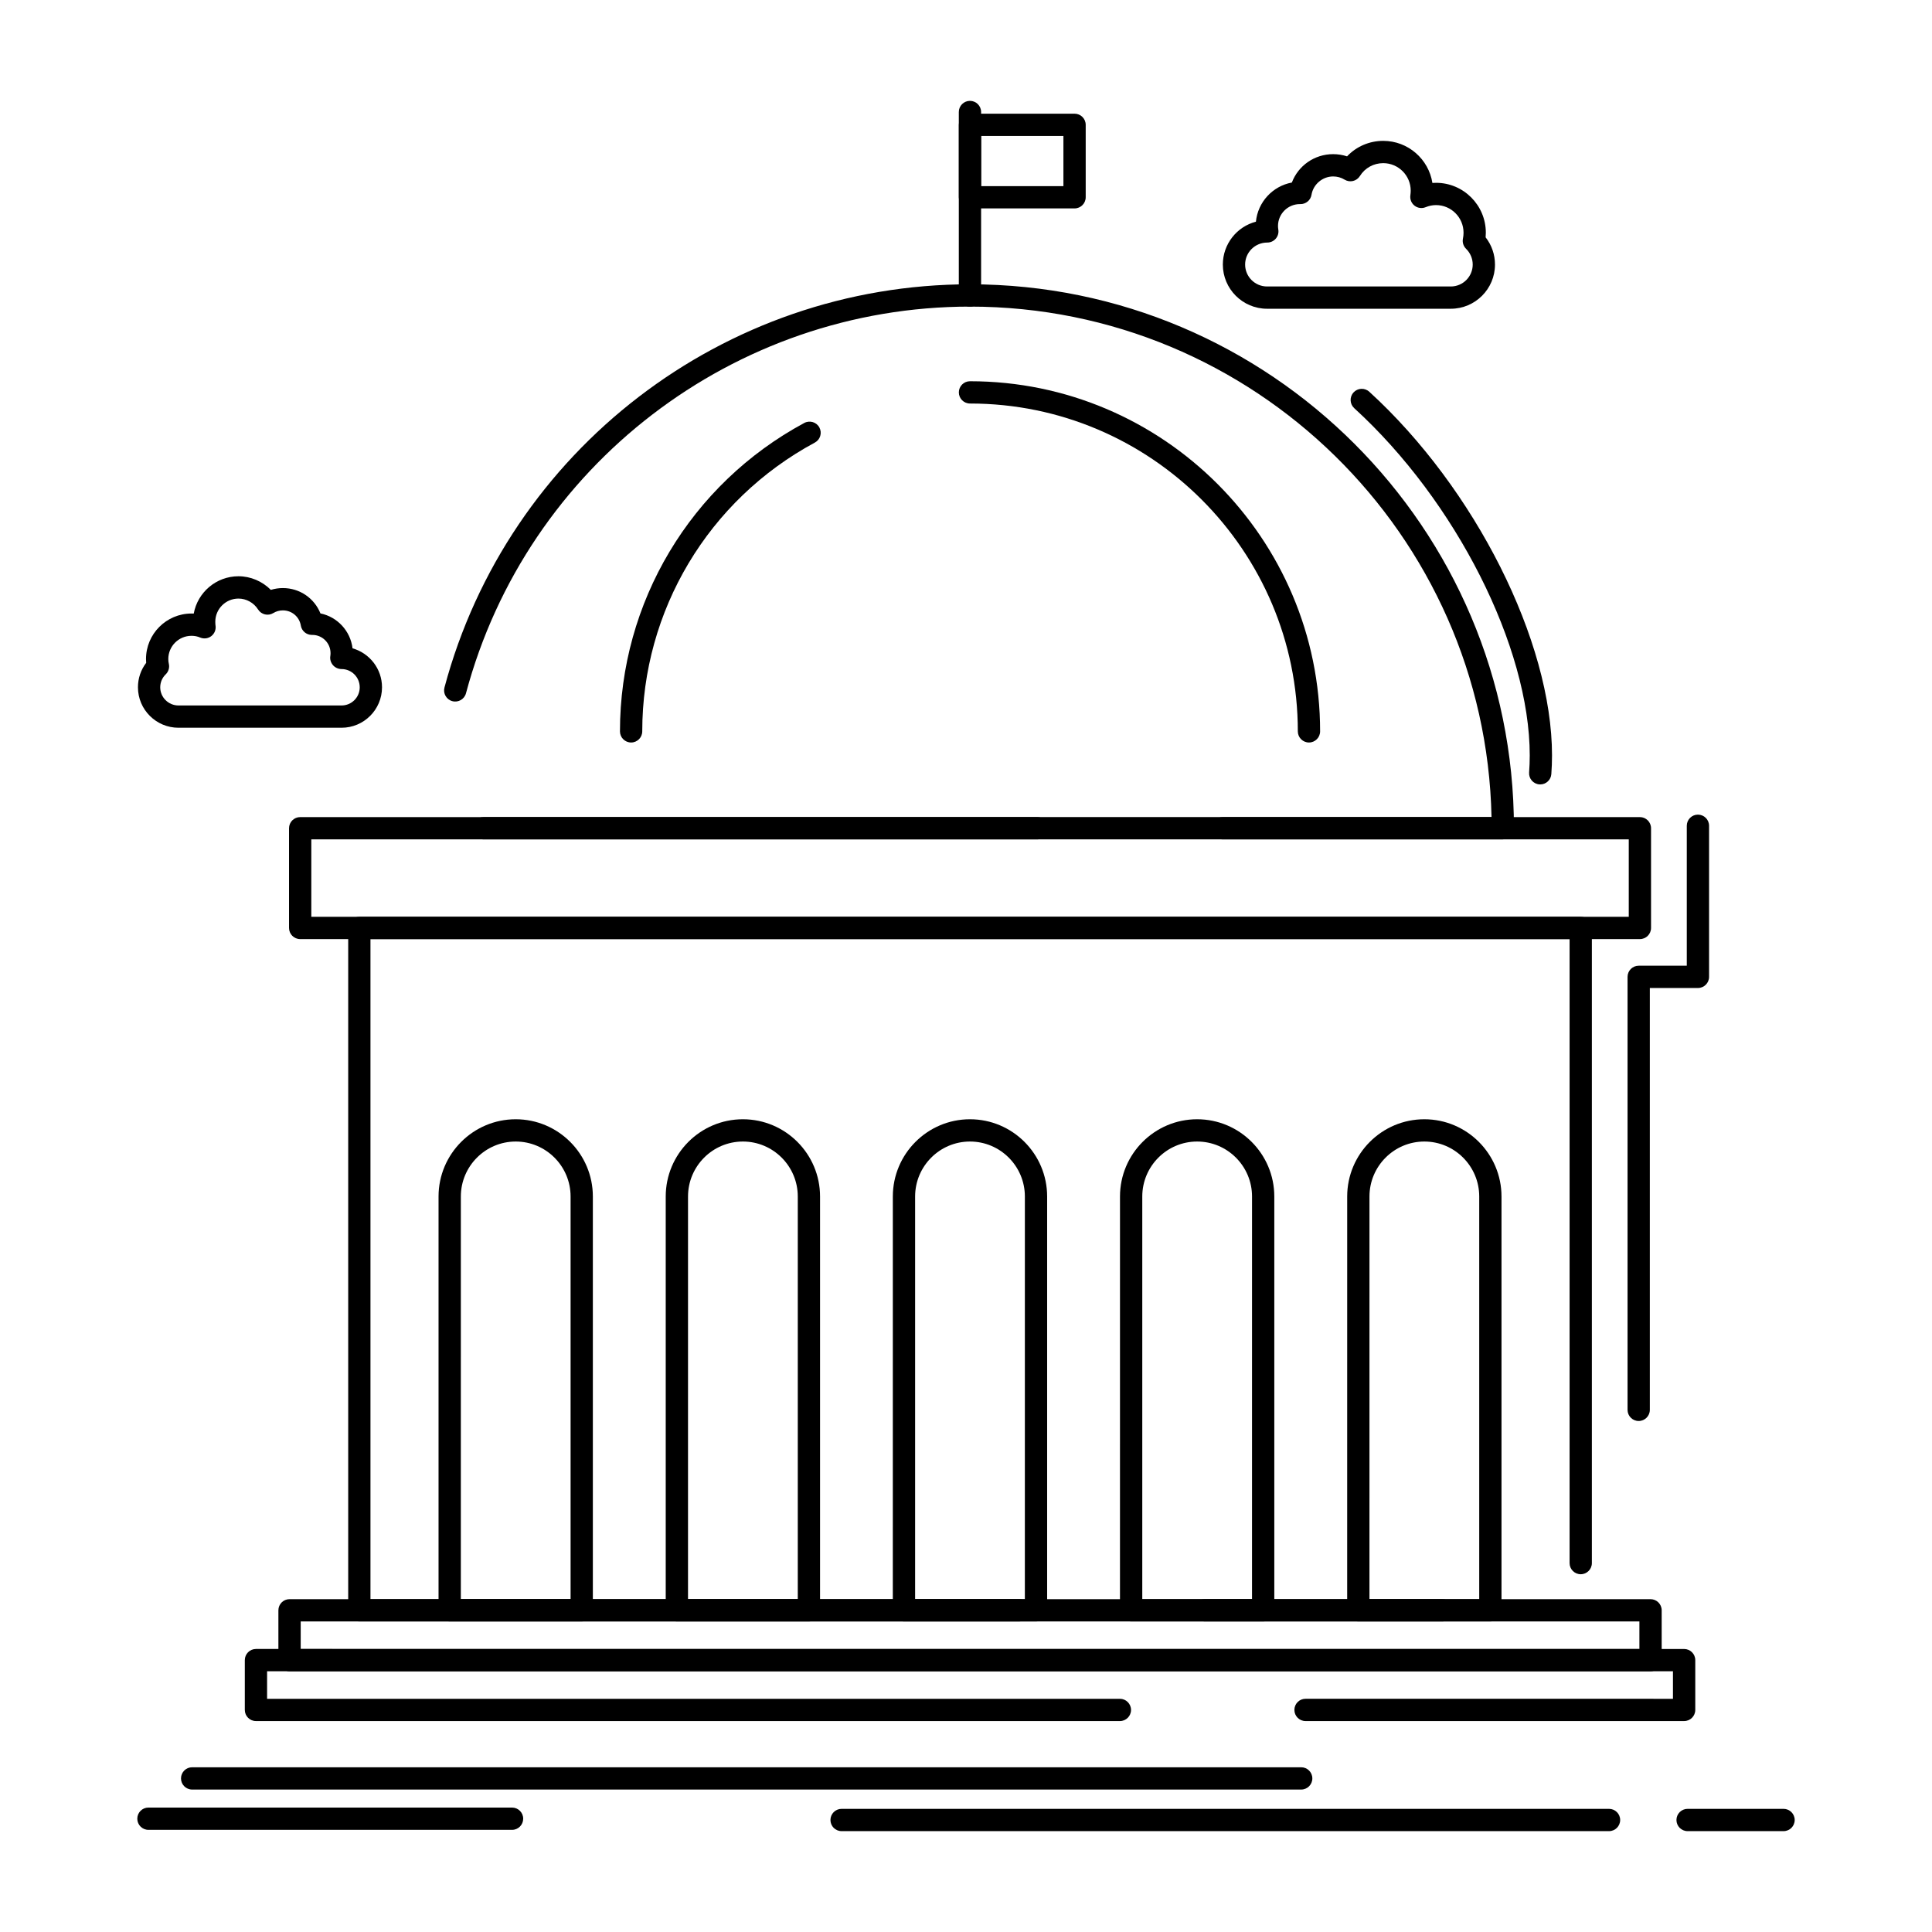 <?xml version="1.0" encoding="UTF-8"?>
<!-- Uploaded to: ICON Repo, www.svgrepo.com, Generator: ICON Repo Mixer Tools -->
<svg fill="#000000" width="800px" height="800px" version="1.1" viewBox="144 144 512 512" xmlns="http://www.w3.org/2000/svg">
 <g>
  <path d="m526.22 573.7h-286.99c-1.629 0-2.953-1.32-2.953-2.953v-180.83c0-1.629 1.32-2.953 2.953-2.953h323.68c1.629 0 2.953 1.32 2.953 2.953v168.32c0 1.629-1.32 2.953-2.953 2.953-1.629 0-2.953-1.32-2.953-2.953v-165.37h-317.78v174.93h284.04c1.629 0 2.953 1.32 2.953 2.953 0 1.633-1.32 2.953-2.953 2.953z"/>
  <path d="m578.59 392.87h-355.04c-1.629 0-2.953-1.32-2.953-2.953v-26.426c0-1.629 1.32-2.953 2.953-2.953h195.3c1.629 0 2.953 1.32 2.953 2.953 0 1.629-1.32 2.953-2.953 2.953h-192.35v20.52h349.14v-20.52h-107.59c-1.629 0-2.953-1.32-2.953-2.953 0-1.629 1.32-2.953 2.953-2.953h110.54c1.629 0 2.953 1.32 2.953 2.953v26.426c0 1.633-1.32 2.953-2.953 2.953z"/>
  <path d="m542.26 366.44h-270.13c-1.629 0-2.953-1.32-2.953-2.953 0-1.629 1.32-2.953 2.953-2.953h267.14c-1.578-74.863-62.977-135.28-138.22-135.28-62.527 0-117.45 42.141-133.56 102.47-0.422 1.574-2.039 2.512-3.613 2.09-1.574-0.422-2.512-2.039-2.09-3.613 16.801-62.914 74.066-106.86 139.26-106.86 79.488 0 144.16 64.656 144.16 144.13 0.004 1.637-1.32 2.957-2.949 2.957z"/>
  <path d="m298.16 573.7h-34.988c-1.629 0-2.953-1.32-2.953-2.953v-109.66c0-11.289 9.172-20.473 20.449-20.473 11.273 0 20.445 9.184 20.445 20.473v109.66c0 1.633-1.32 2.953-2.953 2.953zm-32.035-5.906h29.086v-106.71c0-8.031-6.523-14.566-14.539-14.566-8.02 0-14.543 6.535-14.543 14.566z"/>
  <path d="m358.37 573.7h-34.992c-1.629 0-2.953-1.32-2.953-2.953v-109.66c0-11.289 9.172-20.473 20.449-20.473s20.449 9.184 20.449 20.473v109.66c0 1.633-1.32 2.953-2.953 2.953zm-32.039-5.906h29.09v-106.71c0-8.031-6.523-14.566-14.543-14.566-8.02 0-14.543 6.535-14.543 14.566z"/>
  <path d="m418.55 573.7h-34.992c-1.629 0-2.953-1.32-2.953-2.953l0.004-109.66c0-11.289 9.172-20.473 20.445-20.473 11.277 0 20.449 9.184 20.449 20.473v109.66c0 1.633-1.32 2.953-2.953 2.953zm-32.039-5.906h29.086l0.004-106.71c0-8.031-6.523-14.566-14.547-14.566-8.02 0-14.539 6.535-14.539 14.566v106.71z"/>
  <path d="m478.75 573.7h-34.992c-1.629 0-2.953-1.32-2.953-2.953l0.004-109.66c0-11.289 9.172-20.473 20.445-20.473 11.277 0 20.449 9.184 20.449 20.473v109.66c0 1.633-1.324 2.953-2.953 2.953zm-32.039-5.906h29.086l0.004-106.71c0-8.031-6.523-14.566-14.547-14.566-8.02 0-14.539 6.535-14.539 14.566v106.71z"/>
  <path d="m538.96 573.7h-34.992c-1.629 0-2.953-1.32-2.953-2.953l0.004-109.66c0-11.289 9.172-20.473 20.449-20.473 11.273 0 20.445 9.184 20.445 20.473v109.66c0 1.633-1.32 2.953-2.953 2.953zm-32.039-5.906h29.09v-106.71c0-8.031-6.523-14.566-14.543-14.566-8.02 0-14.543 6.535-14.543 14.566z"/>
  <path d="m581.4 586.9h-360.67c-1.629 0-2.953-1.32-2.953-2.953v-13.199c0-1.629 1.32-2.953 2.953-2.953h193.34c1.629 0 2.953 1.32 2.953 2.953 0 1.629-1.32 2.953-2.953 2.953h-190.38v7.297h354.77v-7.297h-115.18c-1.629 0-2.953-1.32-2.953-2.953 0-1.629 1.32-2.953 2.953-2.953h118.13c1.629 0 2.953 1.32 2.953 2.953v13.199c-0.004 1.633-1.324 2.953-2.953 2.953z"/>
  <path d="m590.3 600.1h-100.32c-1.629 0-2.953-1.32-2.953-2.953 0-1.629 1.32-2.953 2.953-2.953l97.371 0.004v-7.297h-372.57v7.297h226c1.629 0 2.953 1.32 2.953 2.953 0 1.629-1.32 2.953-2.953 2.953l-228.95-0.004c-1.629 0-2.953-1.32-2.953-2.953v-13.199c0-1.629 1.32-2.953 2.953-2.953l378.48 0.004c1.629 0 2.953 1.32 2.953 2.953v13.199c0 1.629-1.32 2.949-2.953 2.949z"/>
  <path d="m311.25 340.77c-1.629 0-2.953-1.32-2.953-2.953 0-34.191 18.719-65.508 48.848-81.73 1.438-0.77 3.227-0.234 4 1.199 0.773 1.438 0.234 3.227-1.199 4-28.215 15.191-45.742 44.516-45.742 76.531 0 1.629-1.324 2.953-2.953 2.953z"/>
  <path d="m490.89 340.77c-1.629 0-2.953-1.32-2.953-2.953 0-47.906-38.973-86.879-86.879-86.879-1.629 0-2.953-1.32-2.953-2.953 0-1.629 1.32-2.953 2.953-2.953 51.16 0 92.785 41.625 92.785 92.785 0 1.629-1.324 2.953-2.953 2.953z"/>
  <path d="m401.05 225.26c-1.629 0-2.953-1.32-2.953-2.953v-48.625c0-1.629 1.32-2.953 2.953-2.953 1.629 0 2.953 1.32 2.953 2.953v48.629c-0.004 1.629-1.324 2.949-2.953 2.949z"/>
  <path d="m428.77 199.23h-27.711c-1.629 0-2.953-1.32-2.953-2.953v-19.195c0-1.629 1.32-2.953 2.953-2.953h27.711c1.629 0 2.953 1.32 2.953 2.953v19.195c0 1.629-1.324 2.953-2.953 2.953zm-24.762-5.906h21.809v-13.289h-21.809z"/>
  <path d="m552.18 351.88c-0.074 0-0.148-0.004-0.227-0.008-1.625-0.121-2.844-1.539-2.723-3.168 0.109-1.461 0.168-2.977 0.168-4.508 0-28.73-19.559-67.43-46.508-92.02-1.203-1.098-1.289-2.965-0.191-4.172 1.098-1.203 2.965-1.289 4.172-0.191 28.062 25.609 48.43 66.145 48.43 96.383 0 1.68-0.062 3.348-0.184 4.953-0.113 1.551-1.406 2.731-2.938 2.731z"/>
  <path d="m488.83 618.25h-293.91c-1.629 0-2.953-1.32-2.953-2.953 0-1.629 1.32-2.953 2.953-2.953h293.91c1.629 0 2.953 1.32 2.953 2.953s-1.32 2.953-2.949 2.953z"/>
  <path d="m570.41 629.27h-203.38c-1.629 0-2.953-1.32-2.953-2.953 0-1.629 1.32-2.953 2.953-2.953h203.38c1.629 0 2.953 1.32 2.953 2.953-0.004 1.633-1.324 2.953-2.953 2.953z"/>
  <path d="m616.66 629.27h-25.43c-1.629 0-2.953-1.32-2.953-2.953 0-1.629 1.32-2.953 2.953-2.953h25.43c1.629 0 2.953 1.32 2.953 2.953-0.004 1.633-1.324 2.953-2.953 2.953z"/>
  <path d="m279.7 628.93h-96.363c-1.629 0-2.953-1.32-2.953-2.953 0-1.629 1.32-2.953 2.953-2.953h96.363c1.629 0 2.953 1.32 2.953 2.953-0.004 1.629-1.324 2.953-2.953 2.953z"/>
  <path d="m234.52 336.86h-43.219c-5.922 0-10.742-4.809-10.742-10.719 0-2.379 0.766-4.625 2.18-6.477-0.031-0.34-0.043-0.68-0.043-1.023 0-6.644 5.406-12.051 12.055-12.051 0.199 0 0.395 0.004 0.594 0.016 1.02-5.617 5.949-9.891 11.855-9.891 3.223 0 6.328 1.34 8.574 3.609 1.027-0.316 2.106-0.48 3.195-0.48 4.477 0 8.359 2.719 9.953 6.719 4.481 0.914 7.953 4.637 8.504 9.25 4.523 1.285 7.812 5.43 7.812 10.328 0 5.91-4.809 10.719-10.719 10.719zm-39.77-24.363c-3.391 0-6.148 2.758-6.148 6.148 0 0.438 0.047 0.867 0.141 1.273 0.234 1.008-0.078 2.066-0.824 2.789-0.938 0.91-1.457 2.129-1.457 3.438 0 2.652 2.172 4.812 4.84 4.812h43.219c2.652 0 4.812-2.16 4.812-4.812 0-2.668-2.156-4.836-4.812-4.836-0.871 0-1.738-0.387-2.297-1.055-0.562-0.668-0.832-1.551-0.684-2.41 0.035-0.203 0.055-0.441 0.055-0.75 0-2.668-2.16-4.836-4.812-4.836h-0.148c-1.445 0-2.68-1.047-2.914-2.473-0.383-2.336-2.383-4.027-4.754-4.027-0.918 0-1.77 0.238-2.535 0.707-1.379 0.844-3.18 0.422-4.039-0.945-1.121-1.781-3.113-2.891-5.195-2.891-3.391 0-6.144 2.758-6.144 6.148 0 0.504 0.035 0.82 0.062 1 0.164 1.055-0.254 2.121-1.094 2.781-0.844 0.66-1.973 0.812-2.961 0.402-0.715-0.312-1.492-0.465-2.309-0.465z"/>
  <path d="m528.48 225.82h-48.703c-6.457 0-11.711-5.254-11.711-11.711 0-5.453 3.731-10.051 8.766-11.359 0.508-5.211 4.445-9.438 9.523-10.375 1.695-4.469 5.984-7.523 10.941-7.523 1.266 0 2.508 0.199 3.688 0.586 2.457-2.606 5.891-4.106 9.586-4.106 6.578 0 12.047 4.844 13.031 11.152 0.32-0.023 0.641-0.035 0.965-0.035 7.277 0 13.195 5.93 13.195 13.219 0 0.41-0.02 0.82-0.055 1.227 1.609 2.059 2.481 4.57 2.481 7.215 0.004 6.457-5.25 11.711-11.707 11.711zm-39.992-27.734c-3.203 0-5.805 2.606-5.805 5.809 0 0.289 0.027 0.613 0.086 0.969 0.137 0.852-0.109 1.723-0.672 2.379s-1.379 1.035-2.246 1.035c-3.273 0-5.879 2.617-5.879 5.832 0 3.203 2.606 5.809 5.805 5.809h48.703c3.203 0 5.805-2.606 5.805-5.809 0-1.578-0.625-3.059-1.766-4.184-0.715-0.703-1.023-1.723-0.82-2.703 0.102-0.5 0.156-1.023 0.156-1.559 0-4.031-3.269-7.312-7.289-7.312-0.93 0-1.859 0.188-2.766 0.559-0.973 0.398-2.09 0.246-2.922-0.398-0.836-0.645-1.258-1.684-1.117-2.731 0.062-0.469 0.094-0.879 0.094-1.254 0-4.019-3.269-7.289-7.285-7.289-2.539 0-4.852 1.273-6.184 3.414-0.859 1.379-2.676 1.805-4.059 0.953-0.895-0.555-1.945-0.844-3.031-0.844-2.812 0-5.273 2.086-5.731 4.856-0.234 1.426-1.465 2.473-2.914 2.473l-0.164-0.008z"/>
  <path d="m578.27 520.58c-1.629 0-2.953-1.32-2.953-2.953v-114.75c0-1.629 1.32-2.953 2.953-2.953h12.746v-37.086c0-1.629 1.32-2.953 2.953-2.953 1.629 0 2.953 1.32 2.953 2.953v40.039c0 1.629-1.32 2.953-2.953 2.953h-12.746v111.8c0 1.629-1.324 2.949-2.953 2.949z"/>
 </g>
</svg>